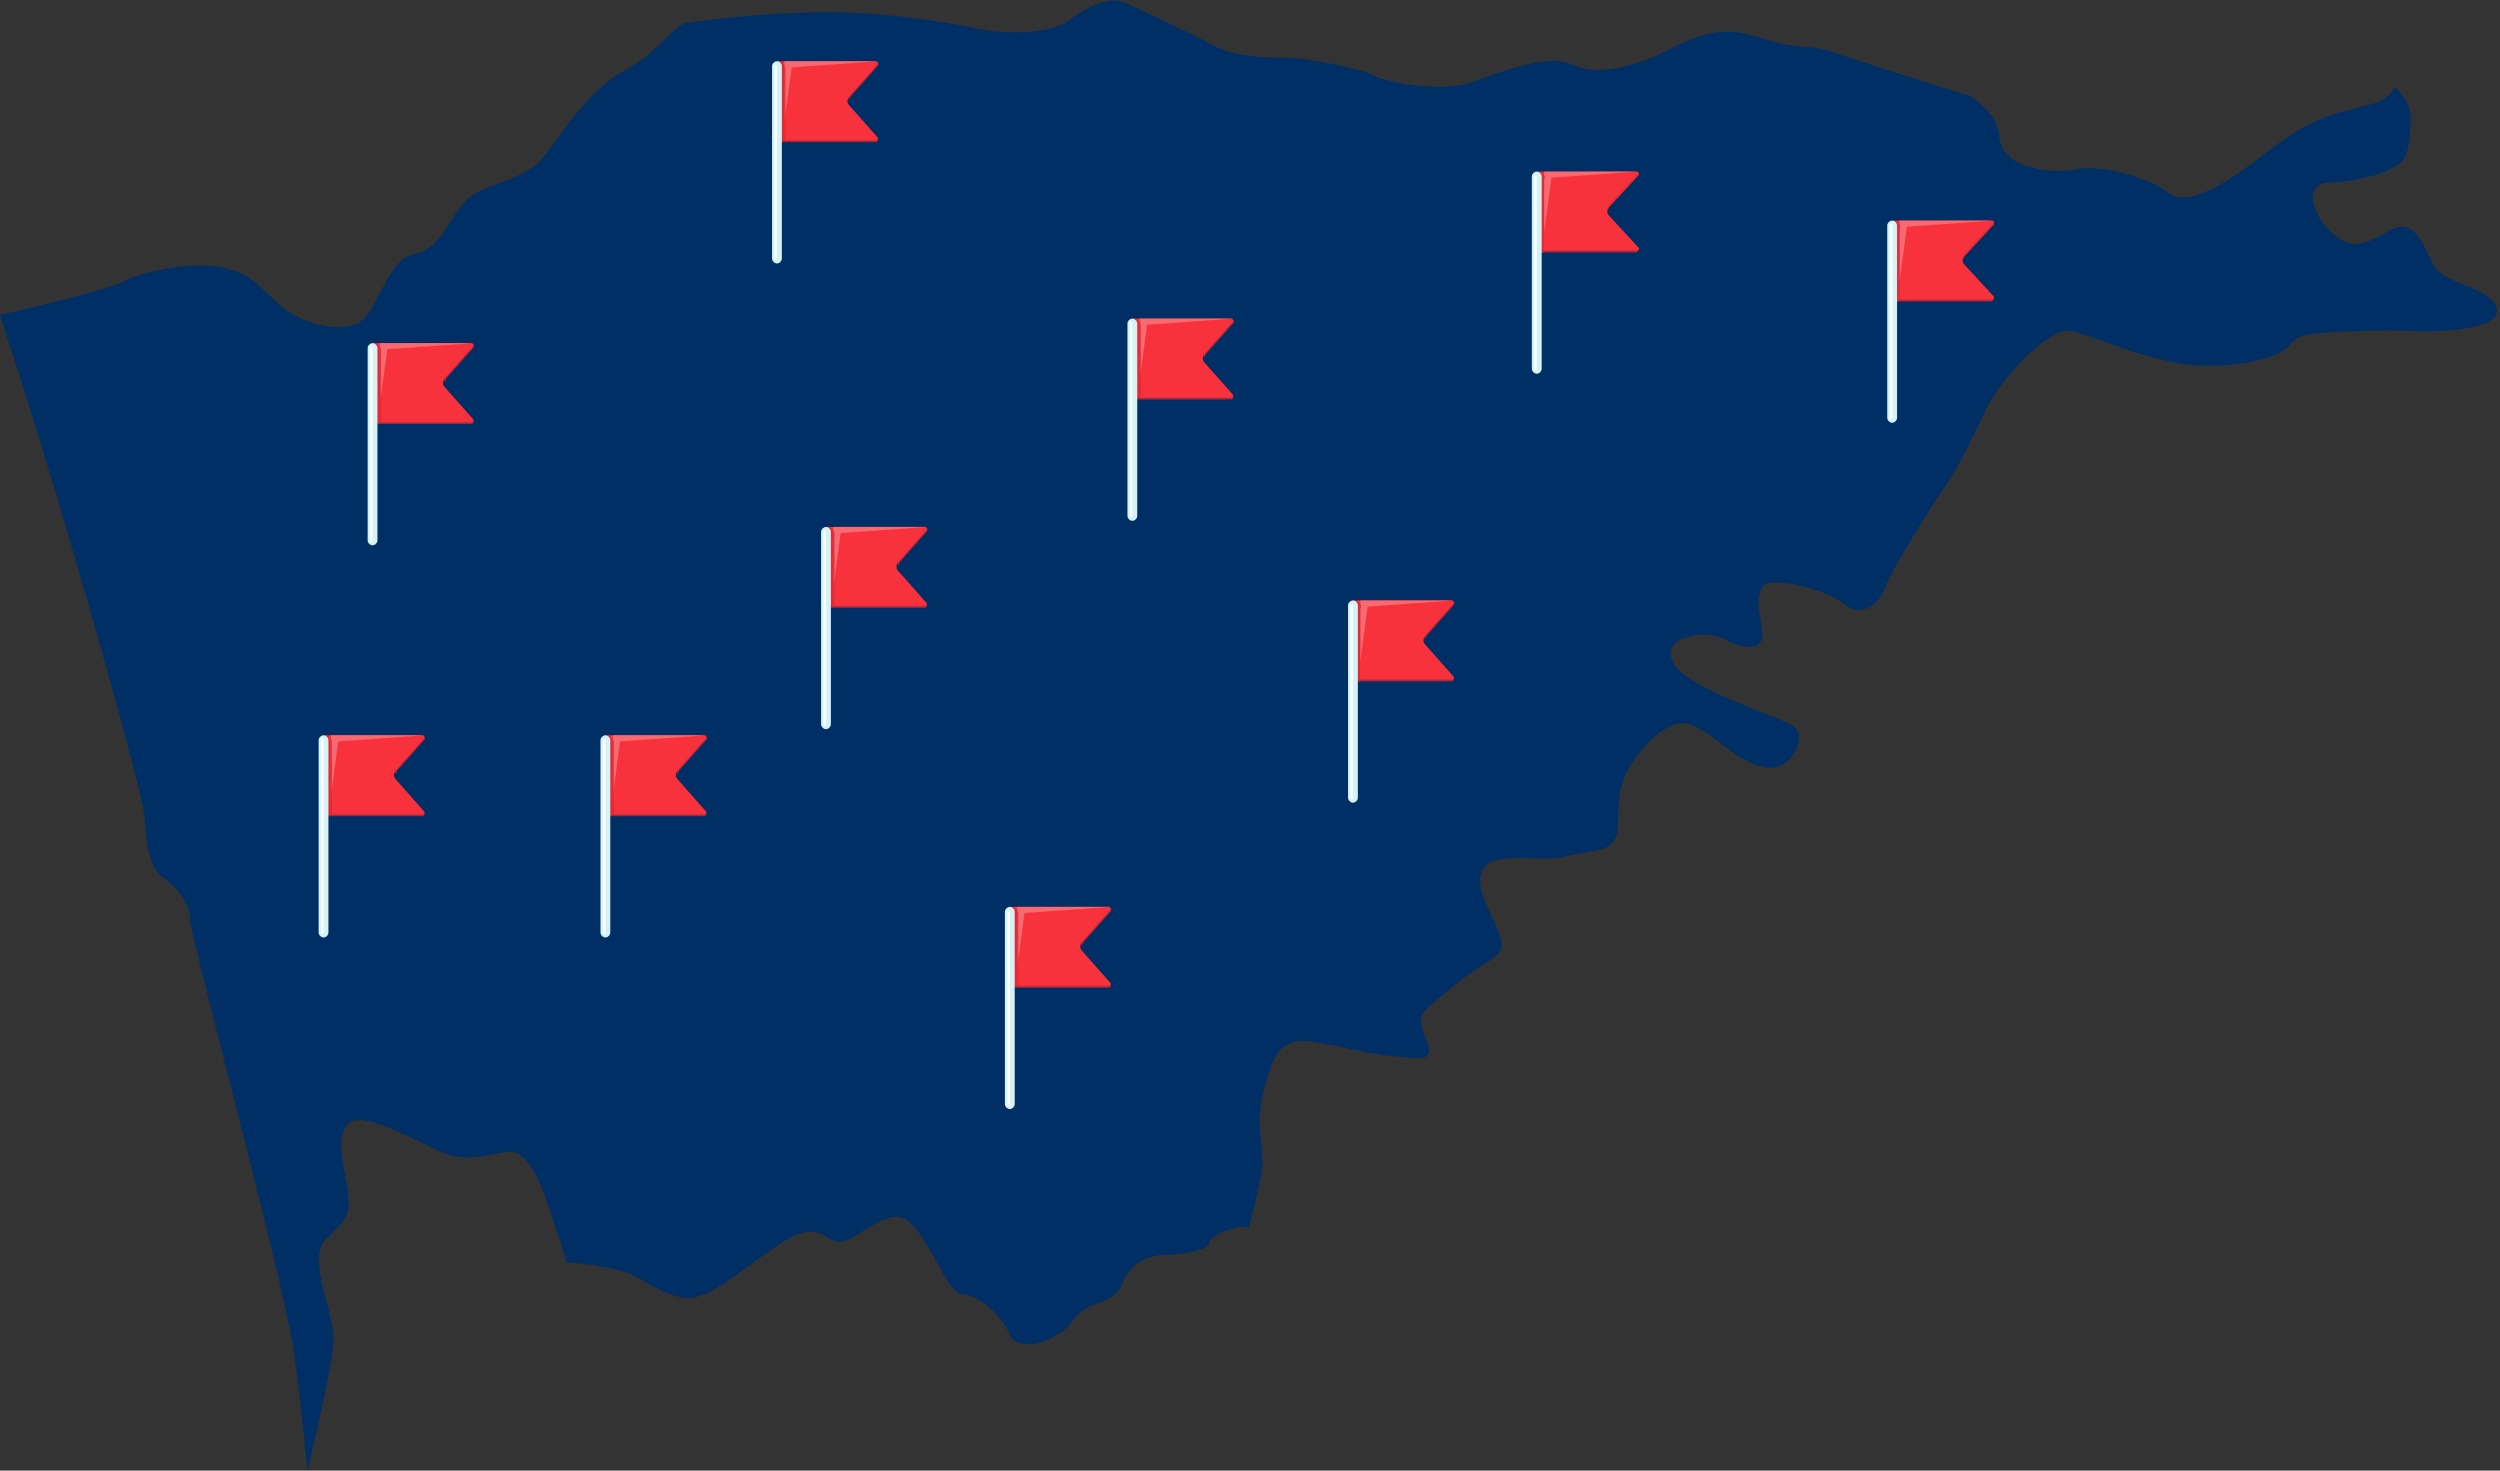 <?xml version="1.0" encoding="utf-8"?>
<!-- Generator: Adobe Illustrator 22.0.1, SVG Export Plug-In . SVG Version: 6.00 Build 0)  -->
<svg version="1.1" id="Layer_1" xmlns="http://www.w3.org/2000/svg" xmlns:xlink="http://www.w3.org/1999/xlink" x="0px" y="0px"
	 viewBox="0 0 204 120" style="enable-background:new 0 0 204 120;" xml:space="preserve">
<rect x="0" y="0" width="204" height="120" fill="#333333" stroke="none"/>
<style type="text/css">
	.st0{fill:#002F66;}
	.st1{clip-path:url(#SVGID_2_);}
	.st2{fill:#F7323C;}
	.st3{fill:#F76A72;}
	.st4{opacity:0.7;}
	.st5{fill:#DE2631;}
	.st6{fill:#D5F3F7;}
	.st7{fill:#FFFFFF;}
	.st8{clip-path:url(#SVGID_4_);}
	.st9{clip-path:url(#SVGID_6_);}
	.st10{clip-path:url(#SVGID_8_);}
	.st11{clip-path:url(#SVGID_10_);}
	.st12{clip-path:url(#SVGID_12_);}
	.st13{clip-path:url(#SVGID_14_);}
	.st14{clip-path:url(#SVGID_16_);}
	.st15{clip-path:url(#SVGID_18_);}
	.st16{clip-path:url(#SVGID_20_);}
</style>
<path class="st0" d="M27.2,108.8c-0.2-2.2-2.1-6.3-0.6-7.7c1.5-1.5,2-1.7,1.8-3.6c-0.1-1.8-1.2-4.5,0-5.8c1.2-1.2,5.9,1.6,7.6,2.3
	c1.7,0.7,2.8,0.5,5.3,0c2.4-0.5,3.7,5.5,4.2,6.7c0.2,0.5,0.5,1.4,0.7,2.3c1.7,0.1,4.1,0.5,5.1,0.9c1.6,0.7,3.1,2,4.9,2
	c1.8,0,3.6-1.8,7.3-4.3c3.6-2.5,3.8,0.1,5.3-0.3c1.6-0.4,4-3.3,5.7-1.3c1.7,1.9,2.9,5.6,4,5.6c1.2,0,3.2,1.6,3.9,3.3
	c0.7,1.7,4.2,0.4,5.2-1.2c1-1.6,3.4-1.2,4-3c0.7-1.8,2.3-2.3,3.5-2.3s3.6-0.4,3.6-1c0-0.6,2.2-1.4,2.9-1.3c0.1,0,0.2,0.1,0.3,0.1
	c0.5-1.9,1-4,1.1-5c0.1-1.9-0.6-3.5,0.1-6.1c0.7-2.6,1.1-4.5,3.9-4.1c2.8,0.4,4.5,1,6.8,1.2c2.3,0.2,3.3,0.4,2.6-1.3
	c-0.7-1.7-0.6-2.1,0.5-3c1.1-0.9,2-1.8,3.7-2.9c1.7-1.1,2.3-1.3,1.7-2.9c-0.6-1.6-2.2-4-1.2-5.3c1.1-1.4,4.9-0.4,6.6-0.9
	c1.7-0.5,3.4-0.3,4-1.3c0.6-1,0.1-2,0.6-4.4c0.6-2.4,3.7-5.8,5.6-5.1c1.9,0.7,3.7,3,6,3.5c2.3,0.5,3.6-2.5,2.5-3.3
	c-1.1-0.8-8.5-3-9.8-5.1c-1.3-2.1,2.3-3,4.2-2c1.9,1,3.2,0.7,3-0.7c-0.2-1.4-0.6-2.9,0.1-3.7c0.7-0.8,5.2,0.3,6.6,1.5
	c1.4,1.2,2.9-0.1,3.3-1.3c0.4-1.2,3.5-6.3,5-8.4c1.4-2.2,2.2-4,3.3-6.3s5.1-6.6,6.8-6.3c1.7,0.3,4.1,1.6,8.1,2.5
	c4,0.9,8.9-0.1,9.8-1.3c0.9-1.2,2.4-1,6.1-1.2c3.7-0.1,3.3,0.1,6.2,0c2.9-0.1,5.5-0.8,4.4-2.3s-4.2-1.5-5-3.2
	c-0.8-1.7-1.6-3.8-3.5-2.7c-1.9,1.1-3,1.6-4.5,0.4c-1.6-1.2-2.8-4.3-0.4-4.3c2.4-0.1,5.5-0.9,6.1-2c0.6-1.2,0.5-3.3,0.5-3.3
	s0.2-1.1-1.3-2.5c-0.3,0.6-0.8,1.1-1.9,1.4c-3,0.8-4.8,1-8.5,3.9c-3.7,2.9-6.6,4.5-8.1,3.3c-1.5-1.2-5.5-2.3-7.4-1.9s-4.9,0-5.9-1.4
	c-1-1.4,0.3-2.2-2.6-4.4c-0.1-0.1-0.2-0.1-0.3-0.2c-4-1.2-8.6-2.7-10.4-3.3c-2.9-1.1-2.9-0.2-7-1.5c-4.1-1.4-6.5,1.1-9.3,2
	c-2.7,0.9-4.4,0.9-5.9,0.2c-1.5-0.8-5.6,0.6-8,1.5c-2.4,0.9-7.1,0-7.9-0.5c-0.8-0.5-5.5-1.5-7.3-1.5c-1.8,0-4.1,0-6.1-1.1
	c-2-1.1-5-2.4-6.8-3.3c-1.8-0.9-4.1,0.9-5,1.5C86.3,2.4,83,3,80.1,2.4C77.2,1.8,72.4,1,67.5,1s-9.4,0.6-11.1,0.8
	c-1.7,0.2-2.1,2.1-5.5,4c-3.3,1.8-5.5,5.9-6.9,7.4c-1.5,1.5-4.3,1.8-5.7,2.9c-1.4,1.1-2.3,4.3-4.4,4.6c-2.1,0.3-2.9,4-4.2,5.3
	c-1.4,1.4-5.3,0.5-7.1-1.3c-1.8-1.7-2.1-2.2-4.1-2.8c-2-0.6-6.4,0-8.5,1.1c-1,0.5-5.6,1.7-10,2.7c0.3,0.8,0.5,1.7,0.8,2.5
	c4.9,15.1,10.8,36.3,11,38.5c0.1,2.2,0.4,4.1,1.5,4.9c1.1,0.8,2.2,2.1,2.2,3.4s7.5,29.1,8.4,34.8c0.4,2.6,0.8,6.5,1.2,10.2
	C26.1,115.7,27.4,110.1,27.2,108.8L27.2,108.8z"/>
<g>
	<defs>
		<rect id="SVGID_1_" x="67" y="43" width="8.7" height="16.5"/>
	</defs>
	<clipPath id="SVGID_2_">
		<use xlink:href="#SVGID_1_"  style="overflow:visible;"/>
	</clipPath>
	<g class="st1">
		<path class="st2" d="M73.3,46.6c-0.2-0.2-0.2-0.5,0-0.7l2.3-2.6c0.1-0.1,0-0.3-0.1-0.3h-8.1v6.5h8.1c0.1,0,0.2-0.2,0.1-0.3
			L73.3,46.6L73.3,46.6z"/>
		<path class="st3" d="M75.6,43l-7.6,0l0,5l0.6-4.5L75.6,43z"/>
		<g class="st4">
			<path class="st5" d="M75.5,49.4h-8.1v0.2h8.1c0.1,0,0.2-0.2,0.1-0.3C75.6,49.3,75.6,49.4,75.5,49.4z"/>
			<path class="st5" d="M75.7,43.1l-2.3,2.6c-0.1,0.1-0.2,0.3-0.1,0.5c0-0.1,0.1-0.2,0.1-0.3l2.3-2.6C75.7,43.2,75.7,43.1,75.7,43.1
				C75.7,43.1,75.7,43.1,75.7,43.1z"/>
		</g>
		<g class="st4">
			<path class="st5" d="M68,43.3c0-0.1,0-0.1-0.1-0.1C67.8,43,67.6,43,67.4,43v6.5h0.7v-5.9C68.1,43.5,68.1,43.4,68,43.3z"/>
		</g>
		<path class="st6" d="M67.4,59.5c-0.2,0-0.4-0.2-0.4-0.4V43.4c0-0.2,0.2-0.4,0.4-0.4c0.2,0,0.4,0.2,0.4,0.4v15.7
			C67.8,59.3,67.6,59.5,67.4,59.5L67.4,59.5z"/>
		<path class="st7" d="M67.4,43.3h-0.2c0,0,0,0,0,0v15.9c0,0,0,0,0,0h0.2c0,0,0,0,0,0L67.4,43.3C67.4,43.3,67.4,43.3,67.4,43.3z"/>
	</g>
</g>
<g>
	<defs>
		<rect id="SVGID_3_" x="82" y="74" width="8.7" height="16.5"/>
	</defs>
	<clipPath id="SVGID_4_">
		<use xlink:href="#SVGID_3_"  style="overflow:visible;"/>
	</clipPath>
	<g class="st8">
		<path class="st2" d="M88.3,77.6c-0.2-0.2-0.2-0.5,0-0.7l2.3-2.6c0.1-0.1,0-0.3-0.1-0.3h-8.1v6.5h8.1c0.1,0,0.2-0.2,0.1-0.3
			L88.3,77.6L88.3,77.6z"/>
		<path class="st3" d="M90.6,74l-7.6,0l0,5l0.6-4.5L90.6,74z"/>
		<g class="st4">
			<path class="st5" d="M90.5,80.4h-8.1v0.2h8.1c0.1,0,0.2-0.2,0.1-0.3C90.6,80.3,90.6,80.4,90.5,80.4z"/>
			<path class="st5" d="M90.7,74.1l-2.3,2.6c-0.1,0.1-0.2,0.3-0.1,0.5c0-0.1,0.1-0.2,0.1-0.3l2.3-2.6C90.7,74.2,90.7,74.1,90.7,74.1
				C90.7,74.1,90.7,74.1,90.7,74.1z"/>
		</g>
		<g class="st4">
			<path class="st5" d="M83,74.3c0-0.1,0-0.1-0.1-0.1C82.8,74,82.6,74,82.4,74v6.5h0.7v-5.9C83.1,74.5,83.1,74.4,83,74.3z"/>
		</g>
		<path class="st6" d="M82.4,90.5c-0.2,0-0.4-0.2-0.4-0.4V74.4c0-0.2,0.2-0.4,0.4-0.4c0.2,0,0.4,0.2,0.4,0.4v15.7
			C82.8,90.3,82.6,90.5,82.4,90.5L82.4,90.5z"/>
		<path class="st7" d="M82.4,74.3h-0.2c0,0,0,0,0,0v15.9c0,0,0,0,0,0h0.2c0,0,0,0,0,0L82.4,74.3C82.4,74.3,82.4,74.3,82.4,74.3z"/>
	</g>
</g>
<g>
	<defs>
		<rect id="SVGID_5_" x="26" y="60" width="8.7" height="16.5"/>
	</defs>
	<clipPath id="SVGID_6_">
		<use xlink:href="#SVGID_5_"  style="overflow:visible;"/>
	</clipPath>
	<g class="st9">
		<path class="st2" d="M32.3,63.6c-0.2-0.2-0.2-0.5,0-0.7l2.3-2.6c0.1-0.1,0-0.3-0.1-0.3h-8.1v6.5h8.1c0.1,0,0.2-0.2,0.1-0.3
			L32.3,63.6L32.3,63.6z"/>
		<path class="st3" d="M34.6,60l-7.6,0l0,5l0.6-4.5L34.6,60z"/>
		<g class="st4">
			<path class="st5" d="M34.5,66.4h-8.1v0.2h8.1c0.1,0,0.2-0.2,0.1-0.3C34.6,66.3,34.6,66.4,34.5,66.4z"/>
			<path class="st5" d="M34.7,60.1l-2.3,2.6c-0.1,0.1-0.2,0.3-0.1,0.5c0-0.1,0.1-0.2,0.1-0.3l2.3-2.6C34.7,60.2,34.7,60.1,34.7,60.1
				C34.7,60.1,34.7,60.1,34.7,60.1z"/>
		</g>
		<g class="st4">
			<path class="st5" d="M27,60.3c0-0.1,0-0.1-0.1-0.1C26.8,60,26.6,60,26.4,60v6.5h0.7v-5.9C27.1,60.5,27.1,60.4,27,60.3z"/>
		</g>
		<path class="st6" d="M26.4,76.5c-0.2,0-0.4-0.2-0.4-0.4V60.4c0-0.2,0.2-0.4,0.4-0.4c0.2,0,0.4,0.2,0.4,0.4v15.7
			C26.8,76.3,26.6,76.5,26.4,76.5L26.4,76.5z"/>
		<path class="st7" d="M26.4,60.3h-0.2c0,0,0,0,0,0v15.9c0,0,0,0,0,0h0.2c0,0,0,0,0,0L26.4,60.3C26.4,60.3,26.4,60.3,26.4,60.3z"/>
	</g>
</g>
<g>
	<defs>
		<rect id="SVGID_7_" x="110" y="49" width="8.7" height="16.5"/>
	</defs>
	<clipPath id="SVGID_8_">
		<use xlink:href="#SVGID_7_"  style="overflow:visible;"/>
	</clipPath>
	<g class="st10">
		<path class="st2" d="M116.3,52.6c-0.2-0.2-0.2-0.5,0-0.7l2.3-2.6c0.1-0.1,0-0.3-0.1-0.3h-8.1v6.5h8.1c0.1,0,0.2-0.2,0.1-0.3
			L116.3,52.6L116.3,52.6z"/>
		<path class="st3" d="M118.6,49l-7.6,0l0,5l0.6-4.5L118.6,49z"/>
		<g class="st4">
			<path class="st5" d="M118.5,55.4h-8.1v0.2h8.1c0.1,0,0.2-0.2,0.1-0.3C118.6,55.3,118.6,55.4,118.5,55.4z"/>
			<path class="st5" d="M118.7,49.1l-2.3,2.6c-0.1,0.1-0.2,0.3-0.1,0.5c0-0.1,0.1-0.2,0.1-0.3l2.3-2.6
				C118.7,49.2,118.7,49.1,118.7,49.1C118.7,49.1,118.7,49.1,118.7,49.1z"/>
		</g>
		<g class="st4">
			<path class="st5" d="M111,49.3c0-0.1,0-0.1-0.1-0.1c-0.2-0.2-0.4-0.1-0.6-0.1v6.5h0.7v-5.9C111.1,49.5,111.1,49.4,111,49.3z"/>
		</g>
		<path class="st6" d="M110.4,65.5c-0.2,0-0.4-0.2-0.4-0.4V49.4c0-0.2,0.2-0.4,0.4-0.4c0.2,0,0.4,0.2,0.4,0.4v15.7
			C110.8,65.3,110.6,65.5,110.4,65.5L110.4,65.5z"/>
		<path class="st7" d="M110.4,49.3h-0.2c0,0,0,0,0,0v15.9c0,0,0,0,0,0h0.2c0,0,0,0,0,0L110.4,49.3C110.4,49.3,110.4,49.3,110.4,49.3
			z"/>
	</g>
</g>
<g>
	<defs>
		<rect id="SVGID_9_" x="63" y="5" width="8.7" height="16.5"/>
	</defs>
	<clipPath id="SVGID_10_">
		<use xlink:href="#SVGID_9_"  style="overflow:visible;"/>
	</clipPath>
	<g class="st11">
		<path class="st2" d="M69.3,8.6c-0.2-0.2-0.2-0.5,0-0.7l2.3-2.6c0.1-0.1,0-0.3-0.1-0.3h-8.1v6.5h8.1c0.1,0,0.2-0.2,0.1-0.3
			L69.3,8.6L69.3,8.6z"/>
		<path class="st3" d="M71.6,5l-7.6,0l0,5l0.6-4.5L71.6,5z"/>
		<g class="st4">
			<path class="st5" d="M71.5,11.4h-8.1v0.2h8.1c0.1,0,0.2-0.2,0.1-0.3C71.6,11.3,71.6,11.4,71.5,11.4z"/>
			<path class="st5" d="M71.7,5.1l-2.3,2.6c-0.1,0.1-0.2,0.3-0.1,0.5c0-0.1,0.1-0.2,0.1-0.3l2.3-2.6C71.7,5.2,71.7,5.1,71.7,5.1
				C71.7,5.1,71.7,5.1,71.7,5.1z"/>
		</g>
		<g class="st4">
			<path class="st5" d="M64,5.3c0-0.1,0-0.1-0.1-0.1C63.8,5,63.6,5,63.4,5v6.5h0.7V5.7C64.1,5.5,64.1,5.4,64,5.3z"/>
		</g>
		<path class="st6" d="M63.4,21.5c-0.2,0-0.4-0.2-0.4-0.4V5.4C63,5.2,63.2,5,63.4,5c0.2,0,0.4,0.2,0.4,0.4v15.7
			C63.8,21.3,63.6,21.5,63.4,21.5L63.4,21.5z"/>
		<path class="st7" d="M63.4,5.3h-0.2c0,0,0,0,0,0v15.9c0,0,0,0,0,0h0.2c0,0,0,0,0,0L63.4,5.3C63.4,5.3,63.4,5.3,63.4,5.3z"/>
	</g>
</g>
<g>
	<defs>
		<rect id="SVGID_11_" x="30" y="28" width="8.7" height="16.5"/>
	</defs>
	<clipPath id="SVGID_12_">
		<use xlink:href="#SVGID_11_"  style="overflow:visible;"/>
	</clipPath>
	<g class="st12">
		<path class="st2" d="M36.3,31.6c-0.2-0.2-0.2-0.5,0-0.7l2.3-2.6c0.1-0.1,0-0.3-0.1-0.3h-8.1v6.5h8.1c0.1,0,0.2-0.2,0.1-0.3
			L36.3,31.6L36.3,31.6z"/>
		<path class="st3" d="M38.6,28l-7.6,0l0,5l0.6-4.5L38.6,28z"/>
		<g class="st4">
			<path class="st5" d="M38.5,34.4h-8.1v0.2h8.1c0.1,0,0.2-0.2,0.1-0.3C38.6,34.3,38.6,34.4,38.5,34.4z"/>
			<path class="st5" d="M38.7,28.1l-2.3,2.6c-0.1,0.1-0.2,0.3-0.1,0.5c0-0.1,0.1-0.2,0.1-0.3l2.3-2.6C38.7,28.2,38.7,28.1,38.7,28.1
				C38.7,28.1,38.7,28.1,38.7,28.1z"/>
		</g>
		<g class="st4">
			<path class="st5" d="M31,28.3c0-0.1,0-0.1-0.1-0.1C30.8,28,30.6,28,30.4,28v6.5h0.7v-5.9C31.1,28.5,31.1,28.4,31,28.3z"/>
		</g>
		<path class="st6" d="M30.4,44.5c-0.2,0-0.4-0.2-0.4-0.4V28.4c0-0.2,0.2-0.4,0.4-0.4c0.2,0,0.4,0.2,0.4,0.4v15.7
			C30.8,44.3,30.6,44.5,30.4,44.5L30.4,44.5z"/>
		<path class="st7" d="M30.4,28.3h-0.2c0,0,0,0,0,0v15.9c0,0,0,0,0,0h0.2c0,0,0,0,0,0L30.4,28.3C30.4,28.3,30.4,28.3,30.4,28.3z"/>
	</g>
</g>
<g>
	<defs>
		<rect id="SVGID_13_" x="92" y="26" width="8.7" height="16.5"/>
	</defs>
	<clipPath id="SVGID_14_">
		<use xlink:href="#SVGID_13_"  style="overflow:visible;"/>
	</clipPath>
	<g class="st13">
		<path class="st2" d="M98.3,29.6c-0.2-0.2-0.2-0.5,0-0.7l2.3-2.6c0.1-0.1,0-0.3-0.1-0.3h-8.1v6.5h8.1c0.1,0,0.2-0.2,0.1-0.3
			L98.3,29.6L98.3,29.6z"/>
		<path class="st3" d="M100.6,26l-7.6,0l0,5l0.6-4.5L100.6,26z"/>
		<g class="st4">
			<path class="st5" d="M100.5,32.4h-8.1v0.2h8.1c0.1,0,0.2-0.2,0.1-0.3C100.6,32.3,100.6,32.4,100.5,32.4z"/>
			<path class="st5" d="M100.7,26.1l-2.3,2.6c-0.1,0.1-0.2,0.3-0.1,0.5c0-0.1,0.1-0.2,0.1-0.3l2.3-2.6
				C100.7,26.2,100.7,26.1,100.7,26.1C100.7,26.1,100.7,26.1,100.7,26.1z"/>
		</g>
		<g class="st4">
			<path class="st5" d="M93,26.3c0-0.1,0-0.1-0.1-0.1C92.8,26,92.6,26,92.4,26v6.5h0.7v-5.9C93.1,26.5,93.1,26.4,93,26.3z"/>
		</g>
		<path class="st6" d="M92.4,42.5c-0.2,0-0.4-0.2-0.4-0.4V26.4c0-0.2,0.2-0.4,0.4-0.4c0.2,0,0.4,0.2,0.4,0.4v15.7
			C92.8,42.3,92.6,42.5,92.4,42.5L92.4,42.5z"/>
		<path class="st7" d="M92.4,26.3h-0.2c0,0,0,0,0,0v15.9c0,0,0,0,0,0h0.2c0,0,0,0,0,0L92.4,26.3C92.4,26.3,92.4,26.3,92.4,26.3z"/>
	</g>
</g>
<g>
	<defs>
		<rect id="SVGID_15_" x="49" y="60" width="8.7" height="16.5"/>
	</defs>
	<clipPath id="SVGID_16_">
		<use xlink:href="#SVGID_15_"  style="overflow:visible;"/>
	</clipPath>
	<g class="st14">
		<path class="st2" d="M55.3,63.6c-0.2-0.2-0.2-0.5,0-0.7l2.3-2.6c0.1-0.1,0-0.3-0.1-0.3h-8.1v6.5h8.1c0.1,0,0.2-0.2,0.1-0.3
			L55.3,63.6L55.3,63.6z"/>
		<path class="st3" d="M57.6,60l-7.6,0l0,5l0.6-4.5L57.6,60z"/>
		<g class="st4">
			<path class="st5" d="M57.5,66.4h-8.1v0.2h8.1c0.1,0,0.2-0.2,0.1-0.3C57.6,66.3,57.6,66.4,57.5,66.4z"/>
			<path class="st5" d="M57.7,60.1l-2.3,2.6c-0.1,0.1-0.2,0.3-0.1,0.5c0-0.1,0.1-0.2,0.1-0.3l2.3-2.6C57.7,60.2,57.7,60.1,57.7,60.1
				C57.7,60.1,57.7,60.1,57.7,60.1z"/>
		</g>
		<g class="st4">
			<path class="st5" d="M50,60.3c0-0.1,0-0.1-0.1-0.1C49.8,60,49.6,60,49.4,60v6.5h0.7v-5.9C50.1,60.5,50.1,60.4,50,60.3z"/>
		</g>
		<path class="st6" d="M49.4,76.5c-0.2,0-0.4-0.2-0.4-0.4V60.4c0-0.2,0.2-0.4,0.4-0.4c0.2,0,0.4,0.2,0.4,0.4v15.7
			C49.8,76.3,49.6,76.5,49.4,76.5L49.4,76.5z"/>
		<path class="st7" d="M49.4,60.3h-0.2c0,0,0,0,0,0v15.9c0,0,0,0,0,0h0.2c0,0,0,0,0,0L49.4,60.3C49.4,60.3,49.4,60.3,49.4,60.3z"/>
	</g>
</g>
<g>
	<defs>
		<rect id="SVGID_17_" x="154" y="18" width="8.7" height="16.5"/>
	</defs>
	<clipPath id="SVGID_18_">
		<use xlink:href="#SVGID_17_"  style="overflow:visible;"/>
	</clipPath>
	<g class="st15">
		<path class="st2" d="M160.3,21.6c-0.2-0.2-0.2-0.5,0-0.7l2.4-2.6c0.1-0.1,0-0.3-0.1-0.3h-8.1v6.5h8.1c0.1,0,0.2-0.2,0.1-0.3
			L160.3,21.6L160.3,21.6z"/>
		<path class="st3" d="M162.6,18l-7.6,0l0,5l0.6-4.5L162.6,18z"/>
		<g class="st4">
			<path class="st5" d="M162.5,24.4h-8.1v0.2h8.1c0.1,0,0.2-0.2,0.1-0.3C162.6,24.3,162.6,24.4,162.5,24.4z"/>
			<path class="st5" d="M162.7,18.1l-2.4,2.6c-0.1,0.1-0.2,0.3-0.1,0.5c0-0.1,0.1-0.2,0.1-0.3l2.4-2.6
				C162.7,18.2,162.7,18.1,162.7,18.1C162.7,18.1,162.7,18.1,162.7,18.1z"/>
		</g>
		<g class="st4">
			<path class="st5" d="M155,18.3c0-0.1,0-0.1-0.1-0.1c-0.2-0.2-0.4-0.1-0.6-0.1v6.5h0.7v-5.9C155.1,18.5,155.1,18.4,155,18.3z"/>
		</g>
		<path class="st6" d="M154.4,34.5c-0.2,0-0.4-0.2-0.4-0.4V18.4c0-0.2,0.2-0.4,0.4-0.4c0.2,0,0.4,0.2,0.4,0.4v15.7
			C154.8,34.3,154.6,34.5,154.4,34.5L154.4,34.5z"/>
		<path class="st7" d="M154.4,18.3h-0.2c0,0,0,0,0,0v15.9c0,0,0,0,0,0h0.2c0,0,0,0,0,0L154.4,18.3C154.4,18.3,154.4,18.3,154.4,18.3
			z"/>
	</g>
</g>
<g>
	<defs>
		<rect id="SVGID_19_" x="125" y="14" width="8.7" height="16.5"/>
	</defs>
	<clipPath id="SVGID_20_">
		<use xlink:href="#SVGID_19_"  style="overflow:visible;"/>
	</clipPath>
	<g class="st16">
		<path class="st2" d="M131.3,17.6c-0.2-0.2-0.2-0.5,0-0.7l2.4-2.6c0.1-0.1,0-0.3-0.1-0.3h-8.1v6.5h8.1c0.1,0,0.2-0.2,0.1-0.3
			L131.3,17.6L131.3,17.6z"/>
		<path class="st3" d="M133.6,14l-7.6,0l0,5l0.6-4.5L133.6,14z"/>
		<g class="st4">
			<path class="st5" d="M133.5,20.4h-8.1v0.2h8.1c0.1,0,0.2-0.2,0.1-0.3C133.6,20.3,133.6,20.4,133.5,20.4z"/>
			<path class="st5" d="M133.7,14.1l-2.4,2.6c-0.1,0.1-0.2,0.3-0.1,0.5c0-0.1,0.1-0.2,0.1-0.3l2.4-2.6
				C133.7,14.2,133.7,14.1,133.7,14.1C133.7,14.1,133.7,14.1,133.7,14.1z"/>
		</g>
		<g class="st4">
			<path class="st5" d="M126,14.3c0-0.1,0-0.1-0.1-0.1c-0.2-0.2-0.4-0.1-0.6-0.1v6.5h0.7v-5.9C126.1,14.5,126.1,14.4,126,14.3z"/>
		</g>
		<path class="st6" d="M125.4,30.5c-0.2,0-0.4-0.2-0.4-0.4V14.4c0-0.2,0.2-0.4,0.4-0.4c0.2,0,0.4,0.2,0.4,0.4v15.7
			C125.8,30.3,125.6,30.5,125.4,30.5L125.4,30.5z"/>
		<path class="st7" d="M125.4,14.3h-0.2c0,0,0,0,0,0v15.9c0,0,0,0,0,0h0.2c0,0,0,0,0,0L125.4,14.3C125.4,14.3,125.4,14.3,125.4,14.3
			z"/>
	</g>
</g>
</svg>
